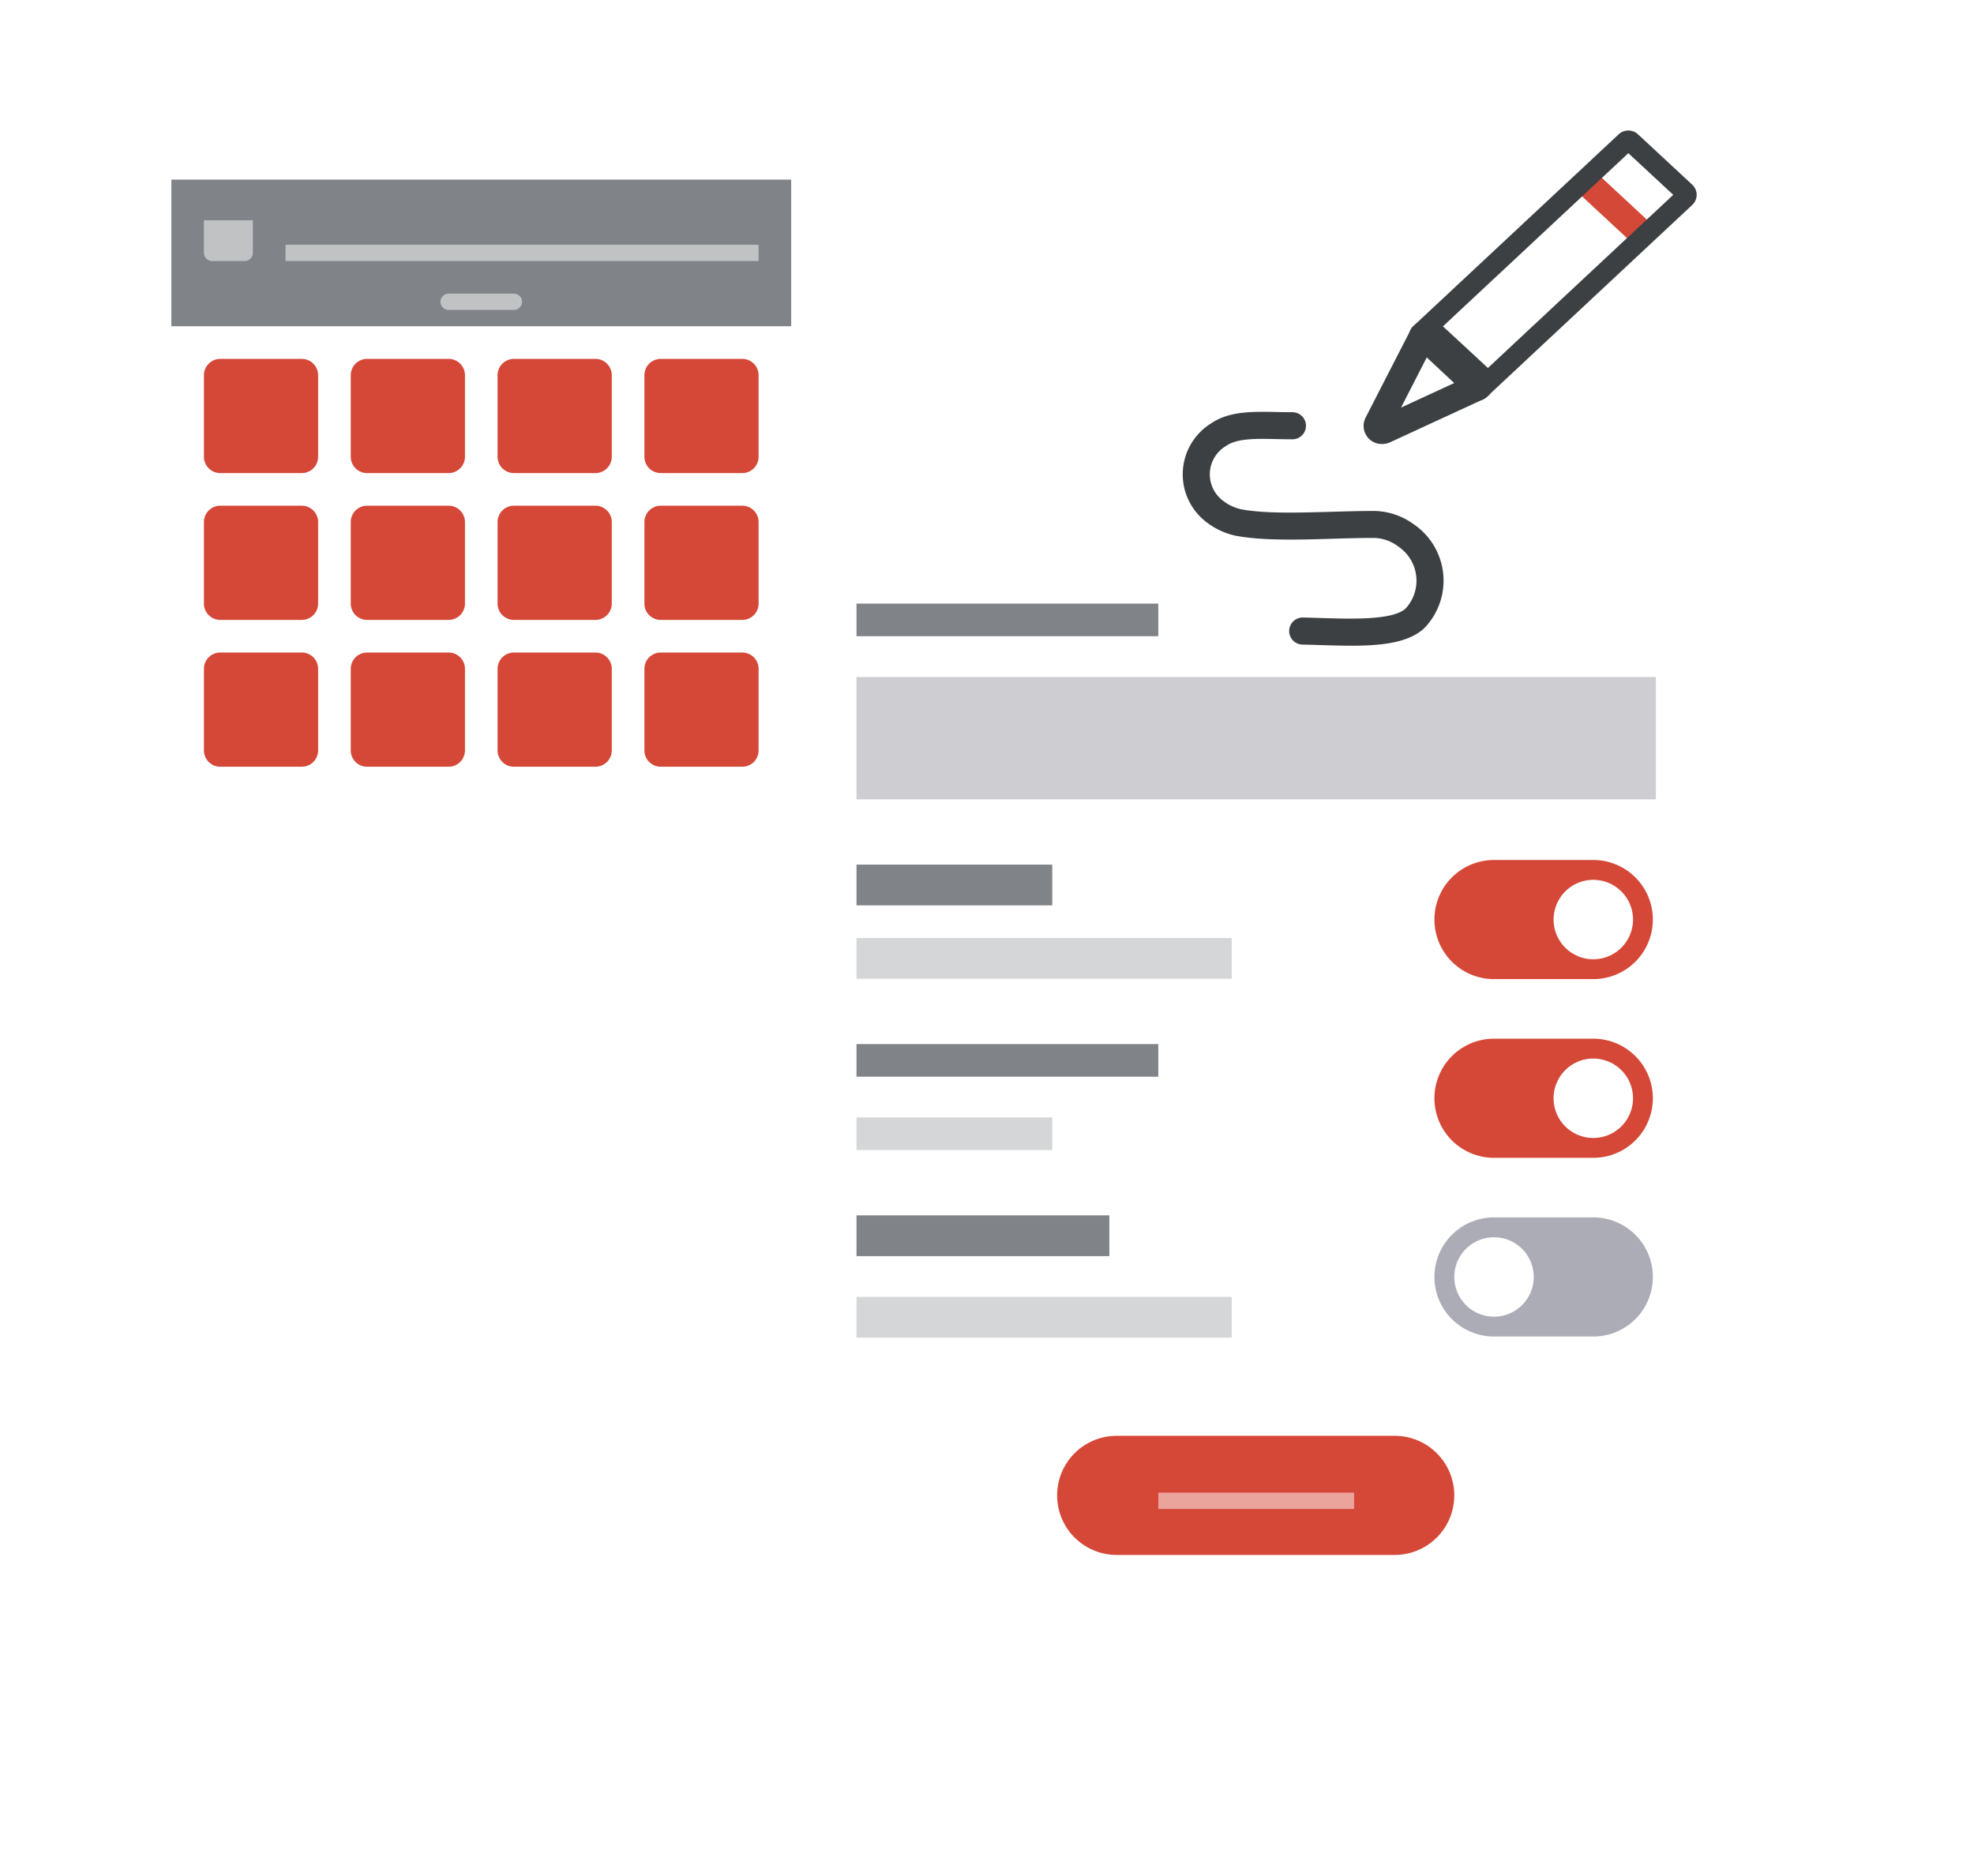 <svg xmlns="http://www.w3.org/2000/svg" xmlns:xlink="http://www.w3.org/1999/xlink" width="242" height="230" viewBox="0 0 242 230"><defs><filter id="Rectangle_473" x="12" y="16" width="94" height="119" filterUnits="userSpaceOnUse"><feGaussianBlur stdDeviation="3"></feGaussianBlur></filter><filter id="Rectangle_609" x="0" y="0" width="242" height="230" filterUnits="userSpaceOnUse"><feGaussianBlur stdDeviation="3"></feGaussianBlur></filter><filter id="Rectangle_445" x="78" y="50" width="152" height="171" filterUnits="userSpaceOnUse"><feGaussianBlur stdDeviation="3"></feGaussianBlur></filter><clipPath id="clip-path"><rect id="Rectangle_450" data-name="Rectangle 450" width="24" height="2" transform="translate(0.026 0.341)" fill="none"></rect></clipPath><clipPath id="clip-path-2"><rect id="Rectangle_452" data-name="Rectangle 452" width="46" height="5" transform="translate(-0.325 0.393)" fill="none"></rect></clipPath><clipPath id="clip-path-3"><rect id="Rectangle_454" data-name="Rectangle 454" width="31" height="5" transform="translate(-0.325 -0.445)" fill="none"></rect></clipPath><clipPath id="clip-path-4"><rect id="Rectangle_456" data-name="Rectangle 456" width="24" height="4" transform="translate(-0.325 0.153)" fill="none"></rect></clipPath><clipPath id="clip-path-5"><rect id="Rectangle_458" data-name="Rectangle 458" width="37" height="4" transform="translate(-0.325 0.316)" fill="none"></rect></clipPath><clipPath id="clip-path-6"><rect id="Rectangle_460" data-name="Rectangle 460" width="46" height="5" transform="translate(-0.325 -0.087)" fill="none"></rect></clipPath><clipPath id="clip-path-7"><rect id="Rectangle_462" data-name="Rectangle 462" width="24" height="5" transform="translate(-0.325 0.076)" fill="none"></rect></clipPath><clipPath id="clip-path-8"><rect id="Rectangle_465" data-name="Rectangle 465" width="37" height="4" transform="translate(-0.325 0.145)" fill="none"></rect></clipPath><filter id="Rectangle_475" x="12" y="10" width="94" height="119" filterUnits="userSpaceOnUse"><feGaussianBlur stdDeviation="3"></feGaussianBlur></filter><clipPath id="clip-path-9"><g transform="matrix(1, 0, 0, 1, 0, 0)" filter="url(#Rectangle_473)"><rect id="Rectangle_473-2" data-name="Rectangle 473" width="76" height="101" fill="rgba(0,0,0,0)"></rect></g></clipPath><clipPath id="clip-path-10"><rect id="Rectangle_467" data-name="Rectangle 467" width="76" height="22" transform="translate(0 79)" fill="rgba(0,0,0,0)"></rect></clipPath><clipPath id="clip-path-11"><rect id="Rectangle_468" data-name="Rectangle 468" width="76" height="18" fill="rgba(0,0,0,0)"></rect></clipPath><clipPath id="clip-path-12"><rect id="Rectangle_469" data-name="Rectangle 469" width="10" height="2" transform="translate(33 14)" fill="rgba(0,0,0,0)"></rect></clipPath><clipPath id="clip-path-13"><rect id="Rectangle_471" data-name="Rectangle 471" width="58" height="2" transform="translate(14 8)" fill="rgba(0,0,0,0)"></rect></clipPath><clipPath id="clip-path-14"><rect id="Rectangle_472" data-name="Rectangle 472" width="6" height="5" transform="translate(4 5)" fill="rgba(0,0,0,0)"></rect></clipPath></defs><g id="Group_1166" data-name="Group 1166" transform="translate(-856 -9369)"><g transform="matrix(1, 0, 0, 1, 856, 9369)" filter="url(#Rectangle_609)"><rect id="Rectangle_609-2" data-name="Rectangle 609" width="224" height="212" rx="8" transform="translate(9 6)" fill="#fff"></rect></g><g id="Group_1164" data-name="Group 1164" transform="translate(-163 253)"><g id="Group_806" data-name="Group 806" transform="translate(-255 -773.47)"><g transform="matrix(1, 0, 0, 1, 1274, 9889.47)" filter="url(#Rectangle_445)"><rect id="Rectangle_445-2" data-name="Rectangle 445" width="134" height="153" rx="8" transform="translate(87 56)" fill="#fff"></rect></g><g id="Group_805" data-name="Group 805" transform="translate(1367.086 9951.086)"><path id="Path_112" data-name="Path 112" d="M166.849,32a4.869,4.869,0,0,1,4.869,4.869V168.323a4.869,4.869,0,0,1-4.869,4.869H54.869A4.869,4.869,0,0,1,50,168.323V36.869A4.869,4.869,0,0,1,54.869,32" transform="translate(-50 -32)" fill="none"></path><path id="Path_113" data-name="Path 113" d="M87.3,126h34.081a7.3,7.3,0,1,1,0,14.606H87.3A7.3,7.3,0,1,1,87.3,126" transform="translate(-43.485 -11.586)" fill="#d54838"></path><g id="Group_774" data-name="Group 774" transform="translate(48.889 121.043)" opacity="0.5" style="mix-blend-mode: normal;isolation: isolate"><g id="Group_773" data-name="Group 773" transform="translate(0 0)"><g id="Group_772" data-name="Group 772" clip-path="url(#clip-path)"><rect id="Rectangle_449" data-name="Rectangle 449" width="24" height="2" transform="translate(0.026 0.341)" fill="#fff"></rect></g></g></g><path id="Path_114" data-name="Path 114" d="M125.3,104h12.172a7.3,7.3,0,1,1,0,14.606H125.3a7.3,7.3,0,0,1,0-14.606" transform="translate(-35.232 -16.364)" fill="#acacb7"></path><path id="Path_115" data-name="Path 115" d="M124.869,106A4.869,4.869,0,1,1,120,110.869,4.869,4.869,0,0,1,124.869,106" transform="translate(-34.798 -15.929)" fill="#fff"></path><g id="Group_777" data-name="Group 777" transform="translate(12.239 96.991)" opacity="0.2" style="mix-blend-mode: normal;isolation: isolate"><g id="Group_776" data-name="Group 776" transform="translate(0 0)"><g id="Group_775" data-name="Group 775" clip-path="url(#clip-path-2)"><rect id="Rectangle_451" data-name="Rectangle 451" width="46" height="5" transform="translate(-0.325 0.393)" fill="#2c3238"></rect></g></g></g><g id="Group_780" data-name="Group 780" transform="translate(12.239 87.829)" opacity="0.6" style="mix-blend-mode: normal;isolation: isolate"><g id="Group_779" data-name="Group 779" transform="translate(0 0)"><g id="Group_778" data-name="Group 778" clip-path="url(#clip-path-3)"><rect id="Rectangle_453" data-name="Rectangle 453" width="31" height="5" transform="translate(-0.325 -0.445)" fill="#2c3238"></rect></g></g></g><path id="Path_116" data-name="Path 116" d="M125.3,86h12.172a7.3,7.3,0,1,1,0,14.606H125.3A7.3,7.3,0,1,1,125.3,86" transform="translate(-35.232 -20.273)" fill="#d54838"></path><path id="Path_117" data-name="Path 117" d="M134.869,88A4.869,4.869,0,1,1,130,92.869,4.869,4.869,0,0,1,134.869,88" transform="translate(-32.626 -19.838)" fill="#fff"></path><g id="Group_783" data-name="Group 783" transform="translate(12.239 75.231)" opacity="0.2" style="mix-blend-mode: normal;isolation: isolate"><g id="Group_782" data-name="Group 782" transform="translate(0 0)"><g id="Group_781" data-name="Group 781" clip-path="url(#clip-path-4)"><rect id="Rectangle_455" data-name="Rectangle 455" width="24" height="4" transform="translate(-0.325 0.153)" fill="#2c3238"></rect></g></g></g><g id="Group_786" data-name="Group 786" transform="translate(12.239 66.068)" opacity="0.6" style="mix-blend-mode: normal;isolation: isolate"><g id="Group_785" data-name="Group 785" transform="translate(0 0)"><g id="Group_784" data-name="Group 784" clip-path="url(#clip-path-5)"><rect id="Rectangle_457" data-name="Rectangle 457" width="37" height="4" transform="translate(-0.325 0.316)" fill="#2c3238"></rect></g></g></g><path id="Path_118" data-name="Path 118" d="M125.3,68h12.172a7.3,7.3,0,1,1,0,14.606H125.3A7.3,7.3,0,1,1,125.3,68" transform="translate(-35.232 -24.182)" fill="#d54838"></path><path id="Path_119" data-name="Path 119" d="M134.869,70A4.869,4.869,0,1,1,130,74.869,4.869,4.869,0,0,1,134.869,70" transform="translate(-32.626 -23.747)" fill="#fff"></path><g id="Group_789" data-name="Group 789" transform="translate(12.239 53.471)" opacity="0.2" style="mix-blend-mode: normal;isolation: isolate"><g id="Group_788" data-name="Group 788" transform="translate(0 0)"><g id="Group_787" data-name="Group 787" clip-path="url(#clip-path-6)"><rect id="Rectangle_459" data-name="Rectangle 459" width="46" height="5" transform="translate(-0.325 -0.087)" fill="#2c3238"></rect></g></g></g><g id="Group_792" data-name="Group 792" transform="translate(12.239 44.308)" opacity="0.6" style="mix-blend-mode: normal;isolation: isolate"><g id="Group_791" data-name="Group 791" transform="translate(0 0)"><g id="Group_790" data-name="Group 790" clip-path="url(#clip-path-7)"><rect id="Rectangle_461" data-name="Rectangle 461" width="24" height="5" transform="translate(-0.325 0.076)" fill="#2c3238"></rect></g></g></g><rect id="Rectangle_463" data-name="Rectangle 463" width="98" height="15" transform="translate(11.914 21.384)" fill="#cdcdd2"></rect><g id="Group_795" data-name="Group 795" transform="translate(12.239 12.239)" opacity="0.6" style="mix-blend-mode: normal;isolation: isolate"><g id="Group_794" data-name="Group 794" transform="translate(0 0)"><g id="Group_793" data-name="Group 793" clip-path="url(#clip-path-8)"><rect id="Rectangle_464" data-name="Rectangle 464" width="37" height="4" transform="translate(-0.325 0.145)" fill="#2c3238"></rect></g></g></g></g></g><g id="Group_807" data-name="Group 807" transform="translate(-2319 -4941)"><rect id="Rectangle_185" data-name="Rectangle 185" width="62.942" height="62.942" transform="translate(3483 14073.223)" fill="#fff"></rect><g id="_8_Annotation_Tools" data-name="8 Annotation Tools" transform="translate(3483 14073)"><path id="Path_37" data-name="Path 37" d="M20.179,34.252a2.224,2.224,0,0,1-2-3.26l.009-.018,5.44-10.6A2.475,2.475,0,0,1,25.206,19.1a2.446,2.446,0,0,1,2.027.365l.09.063,3,2.768,2.926,2.714a2.206,2.206,0,0,1,.671,1.982,2.472,2.472,0,0,1-1.445,1.836l-5.953,2.742L21.2,34.03A2.487,2.487,0,0,1,20.179,34.252Zm5.887-11.391L22.51,29.788l2.633-1.216,4.74-2.183-1.8-1.668Z" transform="translate(4.246 4.183)" fill="#3d4043"></path><path id="Line_99" data-name="Line 99" d="M6.618,8.478-.674,1.706,1.585-.725,8.876,6.046Z" transform="translate(48.863 5.663)" fill="#d44837"></path><path id="Path_38" data-name="Path 38" d="M25.5,54.574c-1.258,0-2.568-.041-3.9-.082-.685-.021-1.394-.043-2.076-.058a1.659,1.659,0,1,1,.072-3.318c.7.015,1.414.037,2.106.059,3.948.122,8.855.274,10.454-1.142a5.045,5.045,0,0,0-.871-7.616l-.067-.048a5.07,5.07,0,0,0-3.078-1.009h-.016c-1.537,0-3.159.047-4.876.1-4.179.122-8.5.247-11.746-.342l-.026,0a8.923,8.923,0,0,1-3.786-1.747,7.358,7.358,0,0,1,.66-12.07c2.221-1.5,5.065-1.441,8.074-1.379.611.012,1.244.025,1.877.025a1.659,1.659,0,0,1,0,3.319c-.667,0-1.316-.013-1.944-.026-2.587-.053-4.821-.1-6.169.825l-.075.049a4.04,4.04,0,0,0-.38,6.641l.012.01a5.59,5.59,0,0,0,2.363,1.1c2.9.524,7.041.4,11.043.287,1.688-.049,3.431-.1,5.038-.1A8.411,8.411,0,0,1,33.18,39.69a8.364,8.364,0,0,1,1.346,12.669l-.073.073C32.536,54.213,29.251,54.574,25.5,54.574Z" transform="translate(-4.856 8.591)" fill="#3d4043"></path><path id="Path_36" data-name="Path 36" d="M29.84,38.43a1.538,1.538,0,0,1-1.046-.41l-6.873-6.426a1.546,1.546,0,0,1,0-2.289L47.1,5.785a1.734,1.734,0,0,1,2.362-.005l6.61,6.138a1.7,1.7,0,0,1,0,2.571L30.891,38.016A1.543,1.543,0,0,1,29.84,38.43Zm-5.485-7.979L29.84,35.58,53.79,13.206,48.287,8.1Z" transform="translate(6.34 -5.319)" fill="#3d4043"></path></g></g><g id="Group_831" data-name="Group 831" transform="translate(-273 -451)"><g transform="matrix(1, 0, 0, 1, 1292, 9567)" filter="url(#Rectangle_475)"><rect id="Rectangle_475-2" data-name="Rectangle 475" width="76" height="101" rx="8" transform="translate(21 16)" fill="#fff"></rect></g><g id="Group_830" data-name="Group 830" transform="translate(1313 9589)"><g id="Group_825" data-name="Group 825" clip-path="url(#clip-path-9)"><line id="Line_141" data-name="Line 141" y2="132" transform="translate(76 2)" fill="#e4e4e5"></line><g id="Group_812" data-name="Group 812" opacity="0.5" style="mix-blend-mode: normal;isolation: isolate"><g id="Group_811" data-name="Group 811"><g id="Group_810" data-name="Group 810" clip-path="url(#clip-path-10)"><rect id="Rectangle_466" data-name="Rectangle 466" width="76" height="22" transform="translate(0 79)" fill="#fff"></rect></g></g></g><path id="Path_121" data-name="Path 121" d="M60,58H70a2,2,0,0,1,2,2V70a2,2,0,0,1-2,2H60a2,2,0,0,1-2-2V60a2,2,0,0,1,2-2" fill="#d54838"></path><path id="Path_122" data-name="Path 122" d="M42,58H52a2,2,0,0,1,2,2V70a2,2,0,0,1-2,2H42a2,2,0,0,1-2-2V60a2,2,0,0,1,2-2" fill="#d54838"></path><path id="Path_123" data-name="Path 123" d="M24,58H34a2,2,0,0,1,2,2V70a2,2,0,0,1-2,2H24a2,2,0,0,1-2-2V60a2,2,0,0,1,2-2" fill="#d54838"></path><path id="Path_124" data-name="Path 124" d="M6,58H16a2,2,0,0,1,2,2V70a2,2,0,0,1-2,2H6a2,2,0,0,1-2-2V60a2,2,0,0,1,2-2" fill="#d54838"></path><path id="Path_125" data-name="Path 125" d="M60,40H70a2,2,0,0,1,2,2V52a2,2,0,0,1-2,2H60a2,2,0,0,1-2-2V42a2,2,0,0,1,2-2" fill="#d54838"></path><path id="Path_126" data-name="Path 126" d="M42,40H52a2,2,0,0,1,2,2V52a2,2,0,0,1-2,2H42a2,2,0,0,1-2-2V42a2,2,0,0,1,2-2" fill="#d54838"></path><path id="Path_127" data-name="Path 127" d="M24,40H34a2,2,0,0,1,2,2V52a2,2,0,0,1-2,2H24a2,2,0,0,1-2-2V42a2,2,0,0,1,2-2" fill="#d54838"></path><path id="Path_128" data-name="Path 128" d="M6,40H16a2,2,0,0,1,2,2V52a2,2,0,0,1-2,2H6a2,2,0,0,1-2-2V42a2,2,0,0,1,2-2" fill="#d54838"></path><path id="Path_129" data-name="Path 129" d="M60,22H70a2,2,0,0,1,2,2V34a2,2,0,0,1-2,2H60a2,2,0,0,1-2-2V24a2,2,0,0,1,2-2" fill="#d54838"></path><path id="Path_130" data-name="Path 130" d="M42,22H52a2,2,0,0,1,2,2V34a2,2,0,0,1-2,2H42a2,2,0,0,1-2-2V24a2,2,0,0,1,2-2" fill="#d54838"></path><path id="Path_131" data-name="Path 131" d="M24,22H34a2,2,0,0,1,2,2V34a2,2,0,0,1-2,2H24a2,2,0,0,1-2-2V24a2,2,0,0,1,2-2" fill="#d54838"></path><path id="Path_132" data-name="Path 132" d="M6,22H16a2,2,0,0,1,2,2V34a2,2,0,0,1-2,2H6a2,2,0,0,1-2-2V24a2,2,0,0,1,2-2" fill="#d54838"></path><g id="Group_815" data-name="Group 815" opacity="0.6" style="mix-blend-mode: normal;isolation: isolate"><g id="Group_814" data-name="Group 814"><g id="Group_813" data-name="Group 813" clip-path="url(#clip-path-11)"><path id="Path_133" data-name="Path 133" d="M76,0V18H0V0" fill="#2c3238"></path></g></g></g><g id="Group_818" data-name="Group 818" opacity="0.5" style="mix-blend-mode: normal;isolation: isolate"><g id="Group_817" data-name="Group 817"><g id="Group_816" data-name="Group 816" clip-path="url(#clip-path-12)"><path id="Path_134" data-name="Path 134" d="M34,14h8a1,1,0,0,1,0,2H34a1,1,0,0,1,0-2" fill="#fff"></path></g></g></g><g id="Group_821" data-name="Group 821" opacity="0.5" style="mix-blend-mode: normal;isolation: isolate"><g id="Group_820" data-name="Group 820"><g id="Group_819" data-name="Group 819" clip-path="url(#clip-path-13)"><rect id="Rectangle_470" data-name="Rectangle 470" width="58" height="2" transform="translate(14 8)" fill="#fff"></rect></g></g></g><g id="Group_824" data-name="Group 824" opacity="0.5" style="mix-blend-mode: normal;isolation: isolate"><g id="Group_823" data-name="Group 823"><g id="Group_822" data-name="Group 822" clip-path="url(#clip-path-14)"><path id="Path_135" data-name="Path 135" d="M10,5V9a1,1,0,0,1-1,1H5A1,1,0,0,1,4,9V5" fill="#fff"></path></g></g></g></g></g></g></g></g></svg>